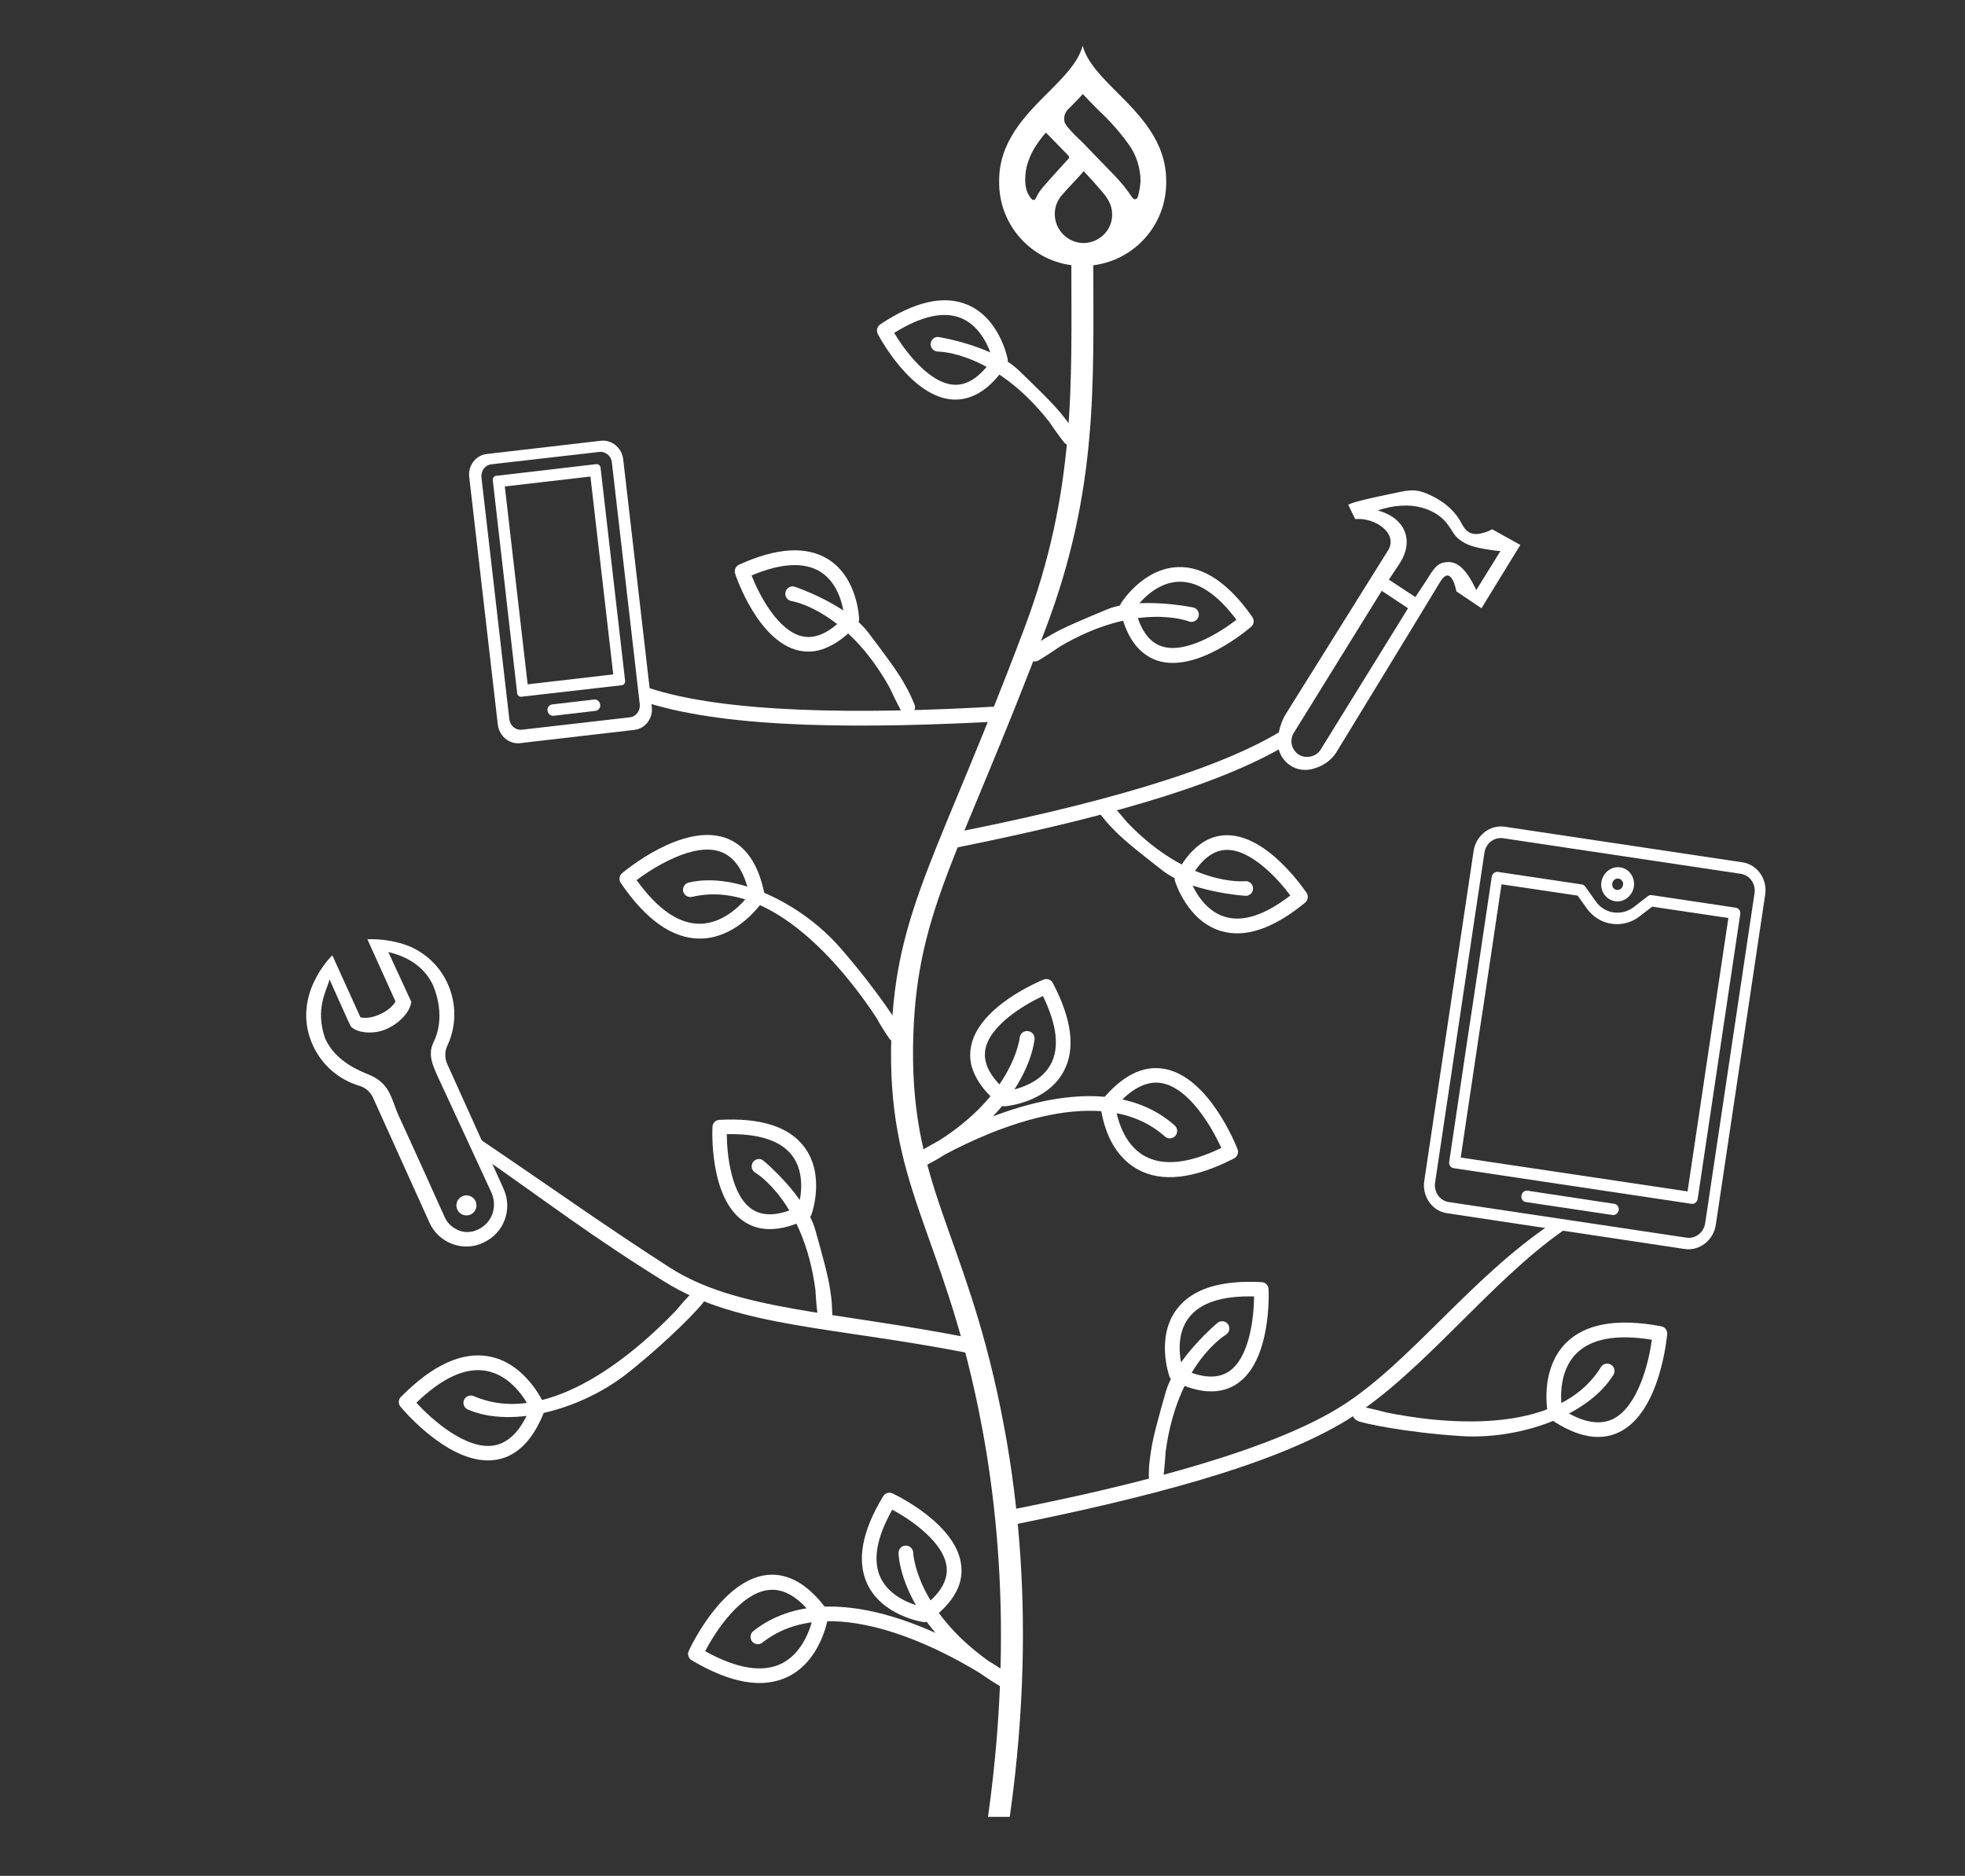 <?xml version="1.0" encoding="utf-8"?>
<svg viewBox="-1.051 2.278 319.699 305.226" xmlns="http://www.w3.org/2000/svg">
  <rect x="-1.051" y="2.278" width="319.699" height="305.226" fill="#333333" stroke="none"/>
  <defs>
    <clipPath id="8209bd4126">
      <path d="M 167 53 L 209 53 L 209 369.5 L 167 369.5 Z M 167 53 " clip-rule="nonzero"/>
    </clipPath>
  </defs>
  <g clip-path="url(#8209bd4126)" style="" transform="matrix(0.801, 0, 0, 0.801, 9.715, 1.935)">
    <path d="M 188.191 389.227 C 197.754 343.715 194.426 309.227 189.785 286.508 C 182.348 249.926 171.016 240.922 172.078 210.512 C 172.965 184.848 181.676 174.004 199.031 127.922 C 209.621 99.816 208.629 78.371 208.629 53.629 L 204.168 53.559 C 204.168 78.371 205.195 100.098 194.566 128.207 C 177.215 174.285 168.535 185.133 167.613 210.797 C 166.551 241.207 177.887 250.211 185.324 286.789 C 189.965 309.512 193.293 344 183.73 389.512 Z M 188.191 389.227 " fill-opacity="1" fill-rule="nonzero" style="fill: rgb(255, 255, 255);"/>
  </g>
  <g style="" transform="matrix(0.801, 0, 0, 0.801, 9.715, 1.935)">
    <path d="M 301.461 249.148 C 285.133 260.207 273.09 277.008 259.453 285.797 C 245.816 294.59 219.609 301.676 191.273 307.242 L 190.461 310.539 C 218.898 304.867 245.285 298.133 260.41 288.738 C 275.535 279.348 288.992 260.914 304.188 250.316 Z M 301.461 249.148 " fill-opacity="1" fill-rule="nonzero" style="fill: rgb(255, 255, 255);"/>
    <path d="M 247.836 148.27 C 234.164 157.059 207.957 164.148 179.621 169.715 L 178.809 173.012 C 207.246 167.34 233.633 160.605 248.758 151.211 " fill-opacity="1" fill-rule="nonzero" style="fill: rgb(255, 255, 255);"/>
    <path d="M 213.445 19.176 C 210.328 16.059 207.355 13.078 206.469 9.711 C 205.582 13.078 202.609 16.059 199.492 19.176 C 194.816 23.855 189.504 29.172 189.504 37.113 C 189.289 46.504 196.73 54.266 206.113 54.445 C 215.5 54.656 223.258 47.215 223.434 37.82 C 223.434 37.574 223.434 37.324 223.434 37.078 C 223.398 29.172 218.121 23.855 213.445 19.176 Z M 198.215 38.672 C 197.684 39.309 197.262 40.02 196.906 40.797 C 196.836 40.906 196.73 41.012 196.621 41.047 L 196.48 41.047 C 196.09 41.047 195.664 40.301 195.664 40.301 C 195.559 40.125 195.453 39.949 195.348 39.734 L 195.277 39.594 C 194.285 37.359 195.133 34.133 195.133 34.133 C 195.559 32.574 196.234 31.086 197.152 29.773 C 197.719 28.922 198.324 28.109 198.996 27.363 L 199.809 28.18 L 203.602 32.078 C 203.742 32.254 203.742 32.504 203.602 32.645 L 199.633 37.039 Z M 206.645 49.801 C 203.422 49.766 200.801 47.145 200.801 43.883 C 200.801 42.465 201.332 41.082 202.289 40.02 C 203.527 38.531 205.051 37.113 206.68 35.199 C 208.629 37.289 209.902 38.707 211.145 40.266 C 211.25 40.371 211.32 40.516 211.391 40.656 C 212.066 41.613 212.453 42.781 212.453 43.988 C 212.488 47.18 209.867 49.766 206.645 49.801 Z M 217.66 40.445 C 217.59 40.691 217.379 40.867 217.129 40.906 L 217.023 40.906 C 216.773 40.832 216.598 40.656 216.492 40.48 C 215.465 38.953 214.332 37.535 213.055 36.191 L 211.496 34.594 L 206.328 29.242 C 205.23 28.25 204.203 27.188 203.246 26.051 C 203.211 26.016 203.211 25.98 203.176 25.945 C 202.996 25.699 202.855 25.414 202.75 25.133 C 202.75 25.094 202.75 25.023 202.75 24.988 C 202.609 24.102 202.891 23.18 203.562 22.578 C 204.555 21.586 205.582 20.559 206.504 19.531 C 207.566 20.699 208.664 21.801 209.762 22.898 C 212.027 24.988 214.047 27.293 215.855 29.809 C 217.379 31.938 218.191 34.523 218.227 37.148 C 218.156 38.246 217.98 39.379 217.66 40.445 Z M 217.66 40.445 " fill-opacity="1" fill-rule="nonzero" style="fill: rgb(255, 255, 255);"/>
    <path d="M 118.277 140.152 C 133.684 145.258 160.816 145.609 189.645 143.91 L 191.238 146.887 C 162.301 148.48 135.066 148.516 118.066 143.199 " fill-opacity="1" fill-rule="nonzero" style="fill: rgb(255, 255, 255);"/>
    <path d="M 84.062 231.852 C 100.391 242.91 108.891 249.078 122.527 257.867 C 136.164 266.656 155.289 266.656 183.625 272.223 L 184.438 275.52 C 155.996 269.848 136.695 270.203 121.57 260.809 C 106.449 251.414 98.301 245.035 83.105 234.438 Z M 84.062 231.852 " fill-opacity="1" fill-rule="nonzero" style="fill: rgb(255, 255, 255);"/>
    <path d="M 314.422 244.965 L 296.855 242.305 C 296.254 242.199 295.688 242.66 295.582 243.297 C 295.473 243.938 295.898 244.539 296.5 244.609 L 314.07 247.234 C 314.672 247.34 315.238 246.879 315.344 246.242 C 315.449 245.637 315.023 245.035 314.422 244.965 Z M 314.422 244.965 " fill-opacity="1" fill-rule="nonzero" style="fill: rgb(255, 255, 255);"/>
    <path d="M 314.602 183.5 C 316.406 183.785 318.105 182.438 318.426 180.559 C 318.707 178.645 317.469 176.875 315.664 176.625 C 313.855 176.344 312.156 177.688 311.836 179.566 C 311.52 181.445 312.793 183.219 314.602 183.5 Z M 315.309 178.895 C 315.91 179 316.336 179.566 316.23 180.207 C 316.121 180.844 315.555 181.27 314.953 181.199 C 314.352 181.129 313.926 180.523 314.035 179.887 C 314.141 179.25 314.707 178.824 315.309 178.895 Z M 315.309 178.895 " fill-opacity="1" fill-rule="nonzero" style="fill: rgb(255, 255, 255);"/>
    <path d="M 107.227 142.527 L 98.727 143.52 C 98.125 143.59 97.664 144.156 97.77 144.797 C 97.84 145.434 98.406 145.895 99.012 145.824 L 107.512 144.832 C 108.113 144.762 108.574 144.191 108.465 143.555 C 108.395 142.918 107.828 142.457 107.227 142.527 Z M 107.227 142.527 " fill-opacity="1" fill-rule="nonzero" style="fill: rgb(255, 255, 255);"/>
    <path d="M 108.609 89.961 L 85.41 92.656 C 83.18 92.902 81.586 95.031 81.867 97.332 L 87.676 147.633 C 87.961 149.969 89.977 151.637 92.211 151.387 L 115.41 148.695 C 117.641 148.445 119.234 146.32 118.949 144.016 L 113.141 93.719 C 112.859 91.379 110.805 89.715 108.609 89.961 Z M 116.508 143.484 C 116.648 144.797 115.762 146 114.488 146.141 L 92.562 148.66 C 91.289 148.801 90.156 147.844 90.016 146.531 L 84.348 97.406 C 84.207 96.094 85.09 94.887 86.367 94.746 L 108.289 92.23 C 109.566 92.086 110.699 93.043 110.84 94.355 Z M 116.508 143.484 " fill-opacity="1" fill-rule="nonzero" style="fill: rgb(255, 255, 255);"/>
    <path d="M 87.32 97.086 C 86.898 97.121 86.613 97.547 86.648 97.973 L 89.129 119.594 L 89.484 122.785 L 91.609 141.25 C 91.645 141.676 92.031 141.996 92.457 141.961 L 112.859 139.621 C 113.285 139.586 113.566 139.16 113.531 138.734 L 108.539 95.418 C 108.504 94.996 108.113 94.676 107.688 94.711 Z M 89.094 99.246 L 106.484 97.227 L 111.121 137.422 L 93.734 139.441 Z M 89.094 99.246 " fill-opacity="1" fill-rule="nonzero" style="fill: rgb(255, 255, 255);"/>
    <path d="M 287.043 108.855 C 288.676 108.57 289.629 107.934 289.629 107.934 L 295.367 111.121 L 287.469 123.988 L 282.371 120.551 C 282.371 120.551 281.379 114.844 279.074 118.637 C 276.207 123.422 257.965 153.301 257.965 153.301 C 256.832 155.039 255.062 156.172 253.008 156.668 C 249.184 157.555 246.066 154.578 246.102 151.176 C 246.102 149.262 246.773 146.887 247.906 145.184 L 268.414 112.363 C 270.754 108.816 265.828 105.484 261.828 105.875 L 260.41 102.969 C 260.621 102.793 262.039 102.191 268.449 100.879 C 272.488 100.062 273.797 99.461 277.02 100.984 C 280.848 102.793 282.227 104.812 283.043 106.055 C 283.75 107.328 284.496 109.277 287.043 108.855 Z M 267.211 120.445 L 249.395 149.227 C 248.934 149.934 248.758 150.82 248.934 151.637 C 249.113 152.488 249.609 153.195 250.316 153.691 C 251.77 154.648 253.859 154.152 254.742 152.805 L 272.559 123.988 C 272.594 124.023 267.211 120.445 267.211 120.445 Z M 285.84 111.441 C 284.105 110.945 282.652 110.023 281.875 108.855 C 280.812 107.293 280.102 105.629 277.234 104.246 C 274.789 103.074 271.957 102.828 268.77 103.465 C 267.953 103.645 267.141 103.855 266.395 104.105 C 268.77 104.777 270.469 105.91 271.461 107.543 C 272.203 108.781 273.125 111.406 270.789 114.984 L 268.664 118.176 L 274.047 121.719 L 276.102 118.602 C 277.48 116.473 278.191 115.02 279.82 114.703 C 281.023 114.453 282.336 114.559 283.75 116.051 C 285.203 117.539 286.406 120.301 286.406 120.301 L 291.332 112.363 C 291.367 112.434 287.895 112.043 285.84 111.441 Z M 285.84 111.441 " fill-opacity="1" fill-rule="nonzero" style="fill: rgb(255, 255, 255);"/>
    <path d="M 78.398 253.117 C 76.344 252.336 74.676 250.777 73.793 248.793 L 62.316 223.379 C 61.785 222.242 60.793 221.359 59.59 221.004 C 55.375 219.762 51.902 216.75 50.098 212.746 C 48.113 208.383 48.609 204.379 49.777 201.188 C 51.09 197.75 53.215 195.305 54.062 194.488 L 59.766 207.074 C 60.973 207.426 62.953 207.004 64.617 206.012 C 65.719 205.371 66.531 204.555 66.887 203.848 L 61.184 191.23 C 63.594 191.121 66.637 191.512 69.152 192.434 C 72.906 193.852 75.883 196.652 77.512 200.305 C 79.316 204.309 79.281 208.918 77.406 212.887 C 76.875 214.02 76.875 215.332 77.371 216.5 L 88.844 241.918 C 89.801 244.008 89.801 246.277 89.059 248.262 C 88.312 250.211 86.863 251.875 84.773 252.832 C 82.789 253.824 80.523 253.898 78.398 253.117 Z M 86.367 242.66 C 85.125 239.93 75.527 219.23 75.527 219.23 C 74.43 216.785 73.438 214.695 74.57 212.25 C 76.73 207.961 75.703 203.211 74.359 200.23 C 72.164 195.98 68.195 194.488 65.434 193.816 L 70.109 203.953 C 69.719 206.469 67.098 208.633 64.832 209.555 C 62.566 210.512 59.199 210.371 57.82 208.953 C 57.711 208.844 53.496 199.383 53.496 199.383 C 52.895 201.758 50.523 205.23 52.578 211.328 C 53.922 214.305 56.508 216.75 61.254 218.629 C 66 220.508 65.965 223.734 67.629 227.277 C 69.293 230.82 76.91 247.73 76.91 247.73 C 77.793 249.715 80.559 251.594 83.531 250.246 C 86.684 248.828 87.605 245.391 86.367 242.66 Z M 83.215 245.992 C 82.824 247.055 81.656 247.586 80.594 247.199 C 79.531 246.809 79 245.602 79.387 244.574 C 79.777 243.547 80.945 242.98 82.008 243.371 C 83.07 243.758 83.602 244.93 83.215 245.992 Z M 83.215 245.992 " fill-opacity="1" fill-rule="nonzero" style="fill: rgb(255, 255, 255);"/>
    <path d="M 232.57 283.07 C 230.27 283.07 227.684 282.359 224.852 280.941 C 224.496 280.766 224.25 280.48 224.105 280.09 C 224 279.773 221.309 272.082 225.559 266.41 C 228.641 262.262 234.449 260.418 242.809 260.879 C 243.586 260.914 244.188 261.52 244.223 262.297 C 244.258 262.898 244.863 276.902 237.742 281.578 C 236.219 282.574 234.484 283.07 232.57 283.07 Z M 226.762 278.531 C 230.695 280.375 233.812 280.551 236.113 279.062 C 240.363 276.297 241.25 268.074 241.285 263.785 C 234.73 263.609 230.27 265.098 227.969 268.18 C 225.238 271.832 226.301 276.867 226.762 278.531 Z M 226.762 278.531 " fill-opacity="1" fill-rule="nonzero" style="fill: rgb(255, 255, 255);"/>
    <path d="M 223.328 283.246 C 225.203 276.512 233.703 269.211 234.059 268.996 C 234.77 268.605 235.688 268.855 236.078 269.562 C 236.469 270.273 236.219 271.195 235.512 271.586 C 235.371 271.691 225.734 277.469 223.328 295.262 C 223.152 298.309 222.867 300.258 222.867 300.438 C 222.762 301.18 222.125 301.715 221.379 301.715 C 221.344 301.715 221.273 301.715 221.238 301.715 C 220.457 301.641 219.855 300.934 219.891 300.152 C 219.961 298.383 219.891 298.098 220.352 295.156 C 220.777 292.215 221.945 288.102 223.328 283.246 Z M 223.328 283.246 " fill-opacity="1" fill-rule="nonzero" style="fill: rgb(255, 255, 255);"/>
    <path d="M 180.223 81.598 C 171.688 81.207 165.137 68.801 164.852 68.27 C 164.5 67.594 164.711 66.746 165.348 66.32 C 172.324 61.676 178.277 60.328 183.023 62.312 C 189.574 65.043 191.168 73.055 191.238 73.371 C 191.309 73.762 191.238 74.152 191.027 74.473 C 189.289 77.129 187.449 79.043 185.465 80.215 C 183.766 81.207 182.031 81.668 180.223 81.598 Z M 181.852 65.078 C 178.312 63.59 173.742 64.582 168.18 68.055 C 170.379 71.742 175.336 78.336 180.367 78.582 C 183.094 78.727 185.68 76.953 188.156 73.371 C 187.695 71.707 186.031 66.852 181.852 65.078 Z M 181.852 65.078 " fill-opacity="1" fill-rule="nonzero" style="fill: rgb(255, 255, 255);"/>
    <path d="M 137.051 188.074 C 134.926 189.668 132.125 191.051 128.832 191.086 C 123.234 191.156 117.781 187.332 112.645 179.781 C 112.223 179.141 112.328 178.293 112.93 177.797 C 113.426 177.371 125.184 167.551 133.934 170.637 C 138.004 172.09 140.66 175.953 141.867 182.191 C 141.938 182.582 141.867 182.969 141.652 183.289 C 141.512 183.5 139.848 185.984 137.051 188.074 Z M 140.379 182.473 Z M 115.867 179.215 C 120.156 185.168 124.477 188.145 128.762 188.074 C 133.898 188.004 137.652 183.609 138.75 182.121 C 137.723 177.371 135.773 174.465 132.871 173.434 C 127.559 171.559 119.625 176.379 115.867 179.215 Z M 115.867 179.215 " fill-opacity="1" fill-rule="nonzero" style="fill: rgb(255, 255, 255);"/>
    <path d="M 169.738 209.84 C 170.023 210.688 169.918 211.328 169.316 211.754 C 169.281 211.789 169.242 211.824 169.207 211.824 C 168.535 212.25 167.648 212.035 167.191 211.398 C 166.199 209.945 165.312 208.527 164.535 207.109 C 158.691 198.246 143.672 178.719 127.133 182.617 C 126.316 182.793 125.539 182.297 125.324 181.516 C 125.148 180.703 125.645 179.922 126.422 179.711 C 136.164 177.406 149.445 184.07 157.133 192.859 C 164.816 201.648 169.422 208.953 169.738 209.84 Z M 169.738 209.84 " fill-opacity="1" fill-rule="nonzero" style="fill: rgb(255, 255, 255);"/>
    <path d="M 148.914 132.602 C 140.555 130.828 136.059 117.539 135.879 116.969 C 135.633 116.227 135.988 115.445 136.695 115.129 C 144.309 111.652 150.402 111.301 154.758 114.027 C 160.777 117.785 161.062 125.938 161.062 126.258 C 161.062 126.648 160.922 127 160.672 127.285 C 158.547 129.625 156.387 131.219 154.262 132.07 C 152.492 132.816 150.684 132.957 148.914 132.602 Z M 153.199 116.582 C 149.941 114.559 145.266 114.773 139.211 117.324 C 140.77 121.297 144.594 128.633 149.551 129.695 C 152.207 130.262 155.078 128.949 158.051 125.797 C 157.875 124.059 157.059 118.992 153.199 116.582 Z M 153.199 116.582 " fill-opacity="1" fill-rule="nonzero" style="fill: rgb(255, 255, 255);"/>
    <path d="M 170.059 138.98 C 171.547 141.57 171.582 141.891 172.289 143.484 C 172.609 144.227 172.324 145.078 171.582 145.434 C 171.547 145.469 171.512 145.469 171.441 145.504 C 170.766 145.789 169.953 145.504 169.598 144.832 C 169.527 144.688 168.57 142.953 167.297 140.188 C 158.582 124.449 147.531 122.535 147.355 122.535 C 146.543 122.43 145.973 121.648 146.082 120.836 C 146.188 120.02 146.965 119.453 147.781 119.559 C 148.207 119.629 158.762 123.352 162.941 128.953 C 165.984 132.992 168.57 136.395 170.059 138.98 Z M 170.059 138.98 " fill-opacity="1" fill-rule="nonzero" style="fill: rgb(255, 255, 255);"/>
    <path d="M 262.395 289.094 C 261.578 288.703 261.227 288.172 261.332 287.465 C 261.332 287.43 261.332 287.359 261.367 287.32 C 261.543 286.543 262.324 286.047 263.102 286.188 C 264.836 286.508 266.469 286.898 267.988 287.32 C 278.367 289.449 302.805 292.602 311.73 278.141 C 312.156 277.434 313.078 277.219 313.785 277.645 C 314.492 278.07 314.707 278.992 314.281 279.703 C 309.004 288.207 294.906 292.922 283.289 292.145 C 271.707 291.398 263.207 289.484 262.395 289.094 Z M 262.395 289.094 " fill-opacity="1" fill-rule="nonzero" style="fill: rgb(255, 255, 255);"/>
    <path d="M 235.301 170.102 C 243.836 169.645 251.59 181.305 251.945 181.801 C 252.371 182.438 252.23 183.289 251.66 183.785 C 245.18 189.102 239.406 191.051 234.484 189.527 C 227.719 187.473 225.312 179.672 225.203 179.355 C 225.098 179 225.133 178.574 225.312 178.258 C 226.762 175.422 228.43 173.328 230.27 171.98 C 231.793 170.812 233.492 170.211 235.301 170.102 Z M 235.336 186.656 C 238.98 187.789 243.48 186.336 248.652 182.332 C 246.102 178.895 240.504 172.797 235.477 173.082 C 232.75 173.223 230.34 175.242 228.25 179.035 C 228.852 180.668 230.977 185.344 235.336 186.656 Z M 235.336 186.656 " fill-opacity="1" fill-rule="nonzero" style="fill: rgb(255, 255, 255);"/>
    <path d="M 213.234 169.43 C 211.109 167.305 211.039 167.02 209.902 165.637 C 209.41 165 209.48 164.113 210.082 163.582 C 210.117 163.547 210.152 163.512 210.188 163.477 C 210.789 163.051 211.605 163.086 212.137 163.652 C 212.277 163.793 213.621 165.176 215.57 167.551 C 228.039 180.488 239.23 179.461 239.406 179.426 C 240.223 179.32 240.965 179.922 241.07 180.738 C 241.18 181.551 240.574 182.297 239.762 182.402 C 239.336 182.438 228.18 181.59 222.691 177.262 C 218.688 174.145 215.324 171.52 213.234 169.43 Z M 213.234 169.43 " fill-opacity="1" fill-rule="nonzero" style="fill: rgb(255, 255, 255);"/>
    <path d="M 180.719 323.867 C 179.656 325.887 177.816 327.836 175.23 329.68 C 174.91 329.891 174.52 330 174.133 329.926 C 173.777 329.891 165.738 328.617 162.727 322.199 C 160.531 317.523 161.594 311.531 165.949 304.371 C 166.34 303.734 167.156 303.449 167.863 303.805 C 168.395 304.051 181.074 310.078 181.816 318.586 C 181.996 320.395 181.641 322.164 180.719 323.867 Z M 173.988 326.844 C 177.461 324.258 179.09 321.562 178.844 318.832 C 178.383 313.801 171.582 309.121 167.793 307.102 C 164.57 312.809 163.789 317.449 165.418 320.926 C 167.402 325.07 172.324 326.488 173.988 326.844 Z M 173.988 326.844 " fill-opacity="1" fill-rule="nonzero" style="fill: rgb(255, 255, 255);"/>
    <path d="M 152.703 334.855 C 151.465 337.195 149.516 339.641 146.543 341.059 C 141.477 343.504 134.926 342.367 127.062 337.691 C 126.387 337.301 126.141 336.484 126.461 335.777 C 126.742 335.172 133.188 321.277 142.434 320.355 C 146.719 319.934 150.793 322.309 154.547 327.445 C 154.758 327.766 154.863 328.156 154.828 328.547 C 154.793 328.793 154.367 331.734 152.703 334.855 Z M 153.34 328.367 Z M 129.789 335.848 C 136.199 339.391 141.371 340.242 145.23 338.398 C 149.836 336.168 151.359 330.566 151.746 328.758 C 148.809 324.895 145.797 323.086 142.75 323.406 C 137.121 323.938 131.949 331.664 129.789 335.848 Z M 129.789 335.848 " fill-opacity="1" fill-rule="nonzero" style="fill: rgb(255, 255, 255);"/>
    <path d="M 191.984 342.512 C 191.945 342.547 191.945 342.582 191.91 342.617 C 191.488 343.289 190.602 343.504 189.895 343.078 C 188.371 342.191 186.988 341.27 185.68 340.348 C 176.645 334.82 154.723 323.547 141.406 334.109 C 140.77 334.605 139.812 334.5 139.316 333.863 C 138.82 333.223 138.926 332.266 139.562 331.77 C 147.426 325.531 158.938 325.145 172.926 330.602 C 174.168 331.098 175.406 331.594 176.574 332.125 C 169.352 323.617 169.066 316.352 169.066 315.926 C 169.031 315.113 169.703 314.402 170.52 314.402 C 171.332 314.367 172.043 315.039 172.043 315.855 C 172.043 316.031 172.645 327.27 187.238 337.762 C 189.855 339.355 191.414 340.492 191.594 340.598 C 192.16 341.059 192.336 341.871 191.984 342.512 Z M 191.984 342.512 " fill-opacity="1" fill-rule="nonzero" style="fill: rgb(255, 255, 255);"/>
    <path d="M 183.73 213.348 C 185.004 204.91 198.004 199.629 198.535 199.418 C 199.242 199.133 200.059 199.418 200.41 200.125 C 204.309 207.535 205.051 213.594 202.574 218.133 C 199.172 224.371 191.062 225.113 190.742 225.152 C 190.352 225.188 189.965 225.078 189.68 224.832 C 187.199 222.848 185.5 220.789 184.543 218.699 C 183.695 216.926 183.445 215.156 183.73 213.348 Z M 199.953 216.68 C 201.793 213.312 201.262 208.633 198.395 202.75 C 194.531 204.555 187.414 208.809 186.668 213.809 C 186.281 216.5 187.73 219.266 191.027 222.066 C 192.727 221.781 197.754 220.684 199.953 216.68 Z M 199.953 216.68 " fill-opacity="1" fill-rule="nonzero" style="fill: rgb(255, 255, 255);"/>
    <path d="M 210.082 224.938 C 210.047 224.547 210.188 224.156 210.398 223.875 C 214.438 218.984 218.617 216.82 222.902 217.531 C 232.074 218.984 237.707 233.266 237.918 233.871 C 238.203 234.578 237.883 235.395 237.211 235.75 C 229.066 239.93 222.477 240.676 217.59 237.945 C 214.684 236.316 212.914 233.801 211.816 231.391 C 210.363 228.094 210.117 225.152 210.082 224.938 Z M 211.57 224.797 Z M 222.441 220.438 C 219.43 219.941 216.316 221.57 213.129 225.258 C 213.41 227.102 214.578 232.77 219.043 235.254 C 222.797 237.344 228.004 236.812 234.625 233.621 C 232.715 229.367 228.039 221.359 222.441 220.438 Z M 222.441 220.438 " fill-opacity="1" fill-rule="nonzero" style="fill: rgb(255, 255, 255);"/>
    <path d="M 172.715 234.758 C 172.855 234.648 174.52 233.621 177.215 232.168 C 192.406 222.562 193.648 211.398 193.684 211.219 C 193.754 210.406 194.461 209.801 195.312 209.875 C 196.125 209.945 196.766 210.652 196.691 211.504 C 196.656 211.93 195.949 219.16 188.227 227.207 C 189.434 226.746 190.672 226.32 191.945 225.895 C 206.219 221.285 217.695 222.387 225.168 229.051 C 225.77 229.617 225.844 230.539 225.277 231.176 C 224.707 231.777 223.789 231.852 223.152 231.281 C 210.473 219.941 187.945 229.898 178.594 234.898 C 177.25 235.75 175.797 236.562 174.238 237.379 C 173.531 237.734 172.645 237.484 172.254 236.812 C 172.219 236.777 172.219 236.742 172.184 236.672 C 171.863 235.961 172.078 235.145 172.715 234.758 Z M 172.715 234.758 " fill-opacity="1" fill-rule="nonzero" style="fill: rgb(255, 255, 255);"/>
    <path d="M 137.758 248.617 C 130.602 243.938 131.242 229.938 131.277 229.332 C 131.312 228.555 131.914 227.949 132.691 227.914 C 141.051 227.453 146.859 229.297 149.941 233.445 C 154.191 239.117 151.5 246.809 151.395 247.125 C 151.25 247.48 151.004 247.801 150.648 247.977 C 147.816 249.395 145.23 250.105 142.93 250.105 C 140.98 250.105 139.281 249.609 137.758 248.617 Z M 147.496 235.219 C 145.195 232.133 140.734 230.68 134.18 230.82 C 134.215 235.109 135.102 243.336 139.352 246.098 C 141.617 247.586 144.77 247.41 148.703 245.566 C 149.16 243.902 150.223 238.867 147.496 235.219 Z M 147.496 235.219 " fill-opacity="1" fill-rule="nonzero" style="fill: rgb(255, 255, 255);"/>
    <path d="M 155.148 262.227 C 155.609 265.168 155.5 265.488 155.609 267.223 C 155.645 268.039 155.043 268.715 154.262 268.785 C 154.227 268.785 154.156 268.785 154.121 268.785 C 153.375 268.785 152.738 268.254 152.633 267.508 C 152.598 267.332 152.352 265.383 152.172 262.332 C 149.766 244.504 140.129 238.727 139.988 238.656 C 139.281 238.266 139.031 237.344 139.422 236.637 C 139.812 235.926 140.734 235.641 141.441 236.066 C 141.832 236.281 150.297 243.582 152.172 250.316 C 153.52 255.137 154.688 259.25 155.148 262.227 Z M 155.148 262.227 " fill-opacity="1" fill-rule="nonzero" style="fill: rgb(255, 255, 255);"/>
    <path d="M 97.168 285.902 C 97.309 286.258 97.309 286.648 97.168 287.004 C 94.902 292.922 91.57 296.289 87.32 296.965 C 78.148 298.453 68.336 286.684 67.914 286.188 C 67.418 285.586 67.453 284.734 67.984 284.203 C 74.43 277.68 80.449 274.918 85.977 275.98 C 89.234 276.617 91.715 278.461 93.52 280.41 C 95.93 282.961 97.098 285.727 97.168 285.902 Z M 95.824 286.508 Z M 86.863 294.059 C 89.871 293.559 92.352 291.043 94.191 286.543 C 93.379 284.875 90.473 279.879 85.41 278.922 C 81.195 278.105 76.414 280.27 71.137 285.371 C 74.289 288.848 81.266 294.977 86.863 294.059 Z M 86.863 294.059 " fill-opacity="1" fill-rule="nonzero" style="fill: rgb(255, 255, 255);"/>
    <path d="M 114.133 279.277 C 105.031 286.543 90.793 290.727 81.586 286.754 C 80.84 286.438 80.484 285.551 80.805 284.805 C 81.125 284.062 82.008 283.707 82.789 284.027 C 98.371 290.797 116.648 274.242 123.945 266.551 C 124.973 265.309 126.07 264.07 127.309 262.828 C 127.875 262.262 128.762 262.227 129.363 262.758 C 129.398 262.793 129.434 262.828 129.469 262.863 C 129.965 263.395 129.965 264.035 129.539 264.812 C 129.117 265.594 123.234 272.008 114.133 279.277 Z M 114.133 279.277 " fill-opacity="1" fill-rule="nonzero" style="fill: rgb(255, 255, 255);"/>
    <path d="M 217.164 131.434 C 215.75 129.625 214.684 127.18 214.047 124.059 C 213.977 123.668 214.047 123.281 214.262 122.961 C 214.438 122.676 218.828 115.801 225.914 115.625 C 231.047 115.48 236.113 118.883 240.93 125.762 C 241.355 126.398 241.285 127.25 240.684 127.746 C 240.223 128.137 229.633 137.316 221.52 134.586 C 219.82 133.984 218.367 132.922 217.164 131.434 Z M 217.129 124.059 C 218.121 128.277 219.926 130.867 222.512 131.715 C 227.293 133.312 234.309 128.953 237.707 126.328 C 233.777 121.082 229.844 118.496 226.02 118.602 C 221.449 118.707 218.156 122.641 217.129 124.059 Z M 217.129 124.059 " fill-opacity="1" fill-rule="nonzero" style="fill: rgb(255, 255, 255);"/>
    <path d="M 211.285 124.273 C 217.73 121.578 228.711 123.742 229.137 123.883 C 229.914 124.203 230.27 125.086 229.949 125.832 C 229.633 126.578 228.781 126.965 228.004 126.648 C 227.824 126.578 217.344 122.605 201.863 131.75 C 199.348 133.488 197.684 134.48 197.508 134.586 C 196.871 134.977 196.02 134.801 195.594 134.234 C 195.559 134.195 195.523 134.16 195.523 134.125 C 195.098 133.453 195.277 132.566 195.914 132.105 C 197.367 131.078 197.508 130.828 200.129 129.34 C 202.68 127.852 206.645 126.223 211.285 124.273 Z M 211.285 124.273 " fill-opacity="1" fill-rule="nonzero" style="fill: rgb(255, 255, 255);"/>
  </g>
  <g style="" transform="matrix(0.801, 0, 0, 0.801, 9.715, 1.935)">
    <path d="M 340.492 175.598 L 292.215 168.367 C 289.207 167.906 286.336 170.141 285.875 173.293 L 275.852 240.32 C 275.391 243.477 277.445 246.453 280.492 246.879 L 328.73 254.145 C 331.742 254.605 334.609 252.371 335.07 249.219 L 345.094 182.191 C 345.59 179 343.5 176.059 340.492 175.598 Z M 332.91 248.898 C 332.629 250.812 330.93 252.125 329.086 251.84 L 280.812 244.609 C 279.004 244.328 277.766 242.555 278.047 240.676 L 288.07 173.648 C 288.355 171.734 290.055 170.422 291.898 170.707 L 340.172 177.938 C 341.977 178.219 343.219 179.992 342.934 181.871 Z M 332.91 248.898 " fill-opacity="1" fill-rule="nonzero" style="fill: rgb(255, 255, 255);"/>
    <path d="M 284.883 209.801 L 280.918 236.422 C 280.812 237.059 281.234 237.664 281.84 237.734 L 330.113 244.965 C 330.715 245.07 331.281 244.609 331.387 243.973 L 340.031 186.125 C 340.137 185.488 339.711 184.883 339.109 184.812 L 322.074 182.262 C 321.789 182.227 321.473 182.297 321.258 182.473 C 319.488 183.855 318.426 184.672 318.426 184.672 C 317.223 185.594 315.77 185.984 314.281 185.77 C 312.828 185.559 311.52 184.742 310.668 183.5 L 308.578 180.559 C 308.402 180.312 308.152 180.133 307.871 180.098 L 290.836 177.547 C 290.23 177.441 289.664 177.902 289.559 178.539 L 285.594 205.16 Z M 287.754 205.512 L 291.543 180.062 L 307.02 182.367 L 308.828 184.918 C 310.066 186.656 311.871 187.789 313.891 188.074 C 315.945 188.395 318 187.828 319.664 186.516 C 319.734 186.445 322.145 184.602 322.145 184.602 L 337.621 186.906 L 329.332 242.449 L 283.254 235.57 L 287.043 210.121 Z M 287.754 205.512 " fill-opacity="1" fill-rule="nonzero" style="fill: rgb(255, 255, 255);"/>
    <path d="M 202.113 84.469 C 203.988 86.77 204.059 87.09 205.051 88.543 C 205.477 89.215 205.336 90.102 204.699 90.562 C 204.664 90.598 204.625 90.633 204.59 90.633 C 203.953 91.023 203.141 90.848 202.68 90.281 C 202.574 90.137 201.367 88.613 199.633 86.062 C 188.512 71.918 177.285 71.848 177.105 71.848 C 176.293 71.848 175.621 71.211 175.582 70.395 C 175.582 69.578 176.223 68.871 177.035 68.871 C 177.461 68.871 188.477 70.82 193.504 75.676 C 197.152 79.223 200.234 82.164 202.113 84.469 Z M 202.113 84.469 " fill-opacity="1" fill-rule="nonzero" style="fill: rgb(255, 255, 255);"/>
    <path d="M 300.859 281.262 C 301.246 278.637 302.238 275.695 304.543 273.32 C 308.473 269.316 314.988 268.145 323.984 269.848 C 324.73 269.988 325.262 270.664 325.191 271.441 C 325.121 272.082 323.773 287.359 315.414 291.363 C 311.52 293.242 306.879 292.355 301.637 288.812 C 301.316 288.598 301.105 288.277 301 287.891 C 300.965 287.676 300.363 284.77 300.859 281.262 Z M 302.488 287.605 Z M 322.074 272.578 C 314.848 271.406 309.676 272.363 306.668 275.449 C 303.09 279.133 303.551 284.875 303.832 286.719 C 307.906 289.344 311.379 290.016 314.141 288.703 C 319.238 286.223 321.473 277.219 322.074 272.578 Z M 322.074 272.578 " fill-opacity="1" fill-rule="nonzero" style="fill: rgb(255, 255, 255);"/>
  </g>
</svg>